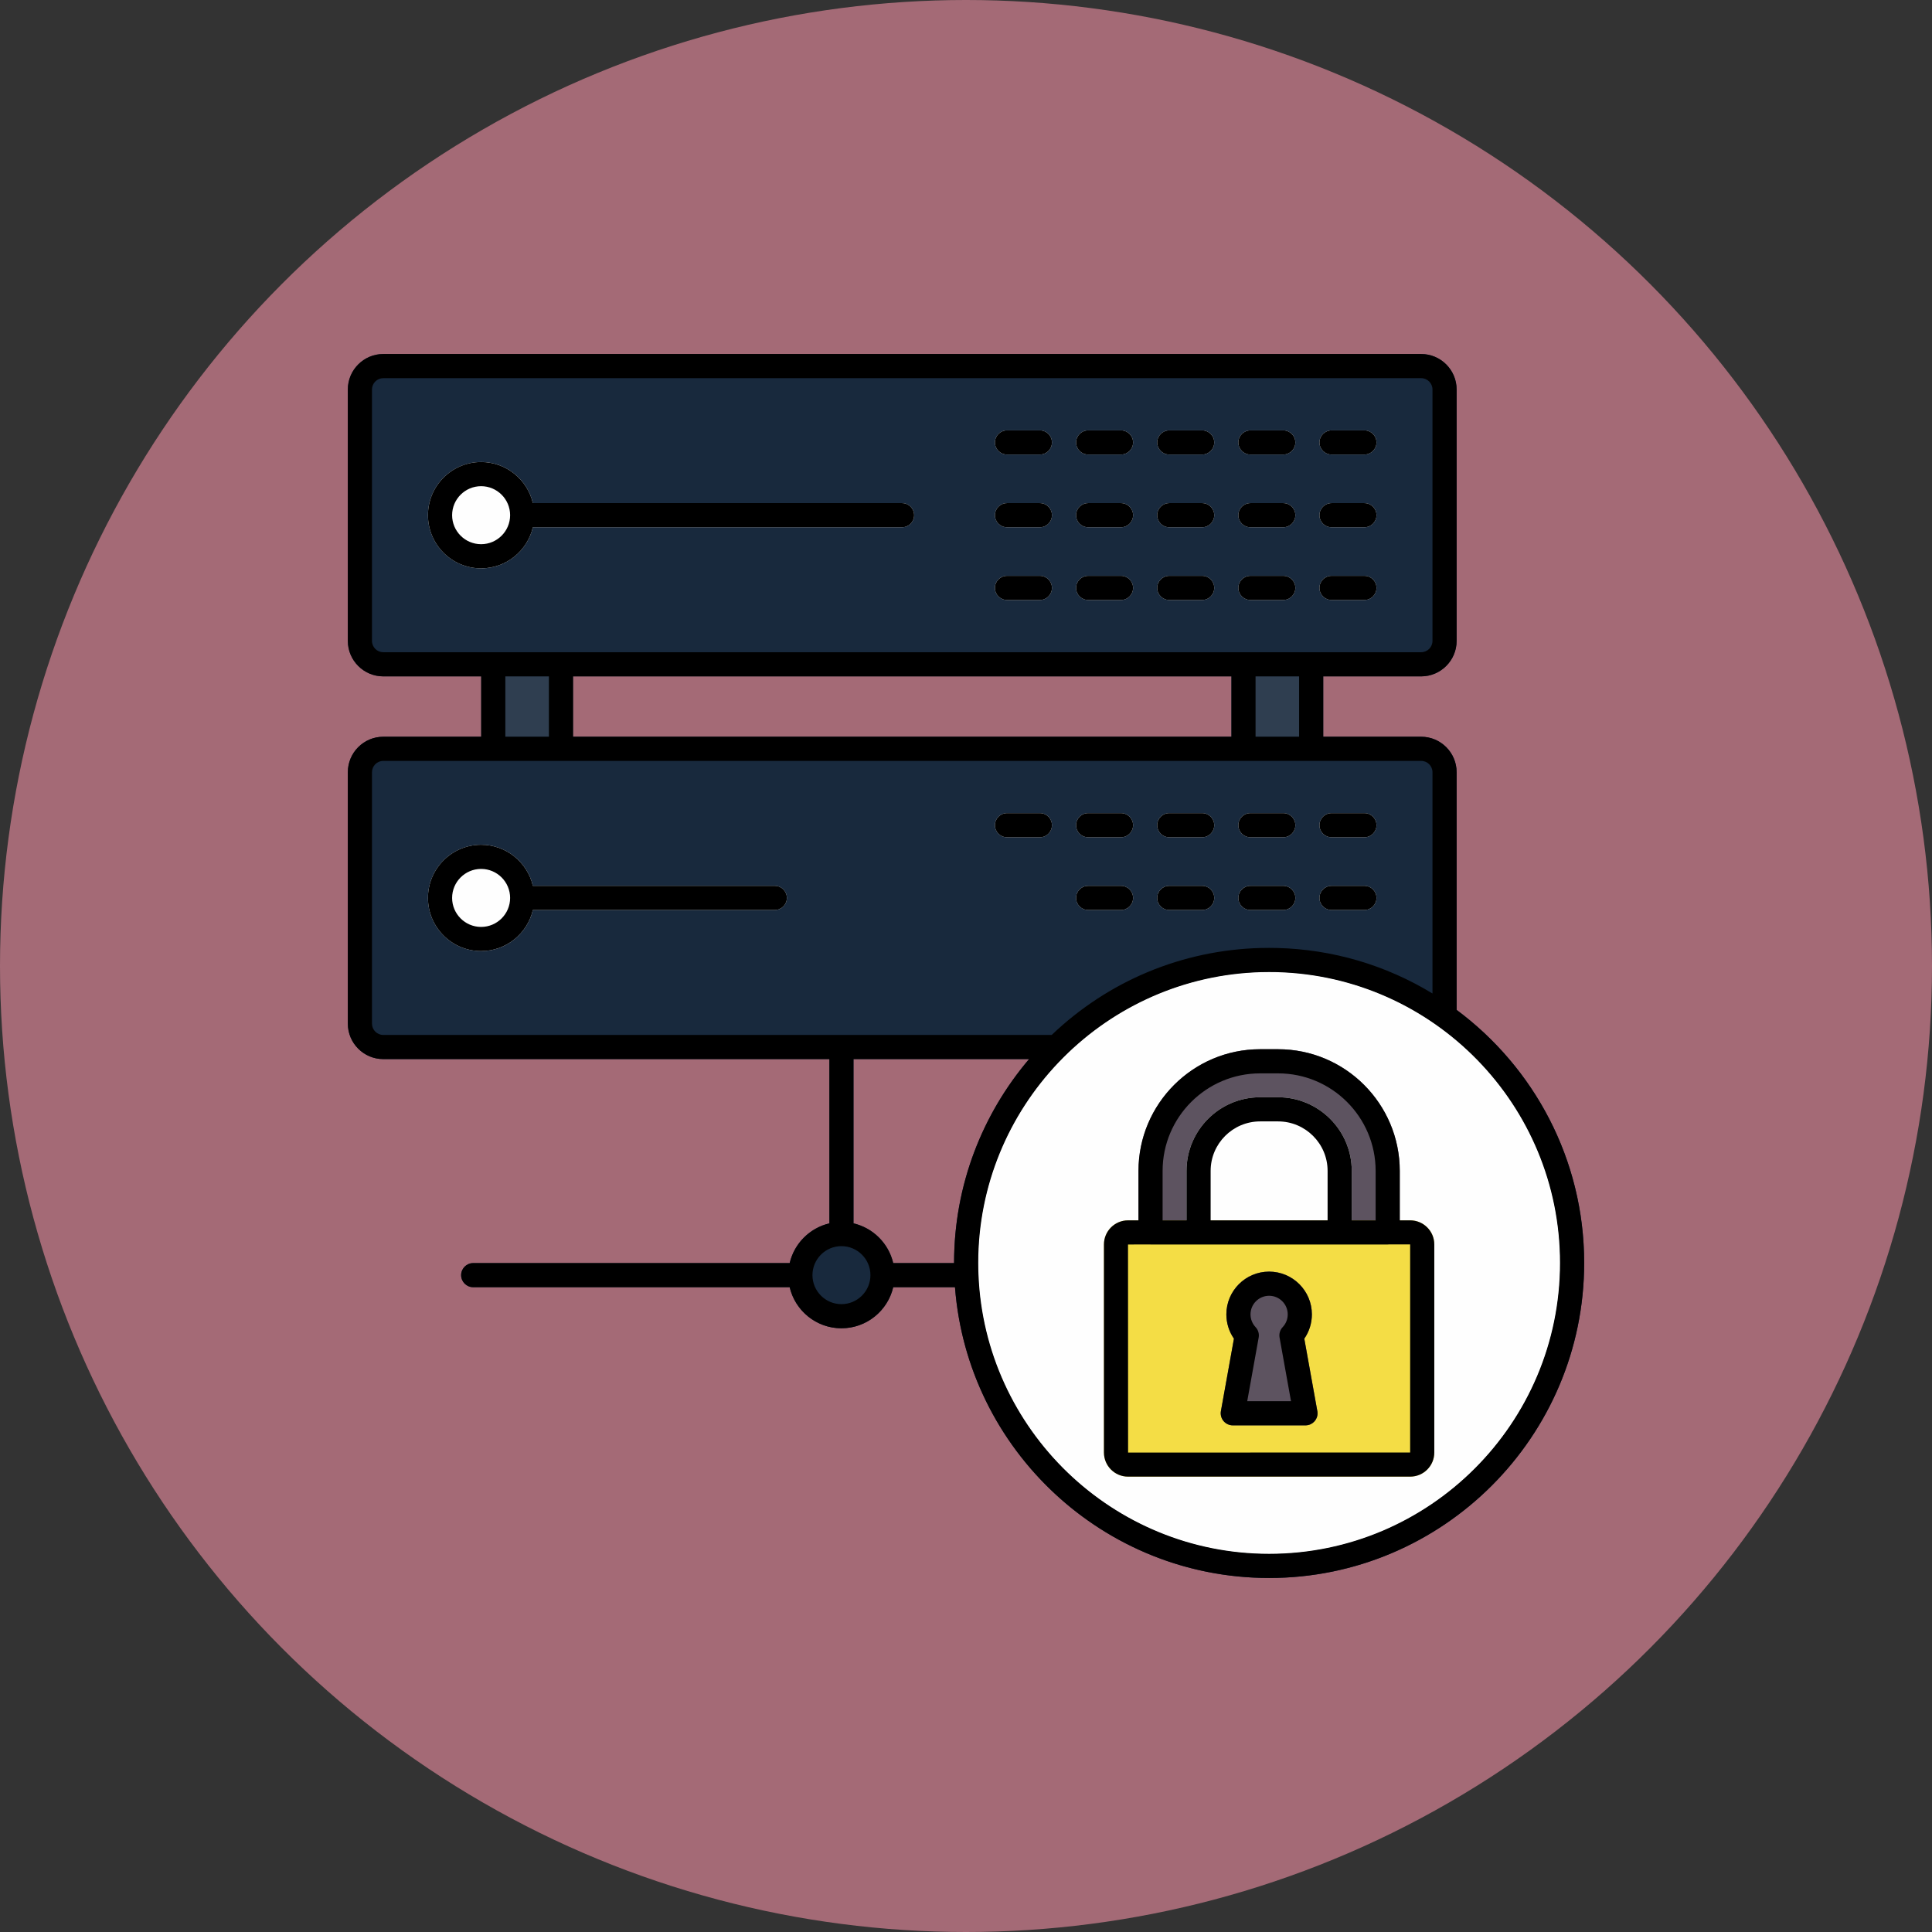 <svg clip-rule="evenodd" fill-rule="evenodd" height="800" image-rendering="optimizeQuality" shape-rendering="geometricPrecision" text-rendering="geometricPrecision" viewBox="0 0 800 800" width="800" xmlns="http://www.w3.org/2000/svg" xmlns:xodm="http://www.corel.com/coreldraw/odm/2003"><rect x="0" y="0" width="800" height="800" fill="#333333" stroke="none"/><g id="Layer_x0020_1"><circle cx="400" cy="400" fill="#a46a76" r="400"/><g id="_1823059272656"><path d="m542.93 315.07h-28.03c-2.76 0-5-2.24-5-5v-35c0-2.76 2.24-5 5-5h28.03c2.77 0 5 2.24 5 5v35c0 2.76-2.23 5-5 5zm-310.64 0h-28.04c-2.76 0-5-2.24-5-5v-35c0-2.76 2.24-5 5-5h28.04c2.76 0 5 2.24 5 5v35c0 2.76-2.24 5-5 5z" fill="#2f3e50"/><path d="m331.42 533.01h-135.48c-2.76 0-5-2.24-5-5s2.24-5 5-5h135.48c2.76 0 5 2.24 5 5s-2.24 5-5 5z" fill="#2f3e50"/><path d="m348.42 516c-2.76 0-4.99-2.24-4.99-5v-77.45c0-2.76 2.23-5 4.99-5 2.77 0 5 2.24 5 5v77.45c0 2.76-2.23 5-5 5z" fill="#2f3e50"/><path d="m400.17 533.01h-34.74c-2.76 0-4.99-2.24-4.99-5s2.23-5 4.99-5h34.74c2.76 0 5 2.24 5 5s-2.24 5-5 5z" fill="#2f3e50"/><path d="m588.47 280.07h-429.76c-8.09 0-14.68-6.59-14.68-14.69v-104.1c0-8.1 6.59-14.69 14.68-14.69h429.76c8.1 0 14.69 6.59 14.69 14.69v104.1c0 8.1-6.59 14.69-14.69 14.69z" fill="#18293d"/><g fill="#fefefe"><path d="m199.22 235.34c-12.14 0-22.01-9.88-22.01-22.01s9.87-22.01 22.01-22.01c12.13 0 22 9.88 22 22.01s-9.87 22.01-22 22.01z"/><path d="m373.52 218.33h-157.29c-2.77 0-5-2.24-5-5s2.23-5 5-5h157.29c2.77 0 5 2.24 5 5s-2.23 5-5 5z"/><path d="m430.6 188.21h-13.62c-2.76 0-5-2.24-5-5s2.24-5 5-5h13.62c2.76 0 4.99 2.24 4.99 5s-2.23 5-4.99 5z"/><path d="m464.19 188.21h-13.61c-2.76 0-5-2.24-5-5s2.24-5 5-5h13.61c2.76 0 5 2.24 5 5s-2.24 5-5 5z"/><path d="m497.79 188.21h-13.62c-2.76 0-5-2.24-5-5s2.24-5 5-5h13.62c2.76 0 5 2.24 5 5s-2.24 5-5 5z"/><path d="m531.38 188.21h-13.61c-2.76 0-5-2.24-5-5s2.24-5 5-5h13.61c2.76 0 5 2.24 5 5s-2.24 5-5 5z"/><path d="m564.98 188.21h-13.62c-2.76 0-5-2.24-5-5s2.24-5 5-5h13.62c2.76 0 5 2.24 5 5s-2.24 5-5 5z"/><path d="m430.6 218.33h-13.62c-2.76 0-5-2.24-5-5s2.24-5 5-5h13.62c2.76 0 4.99 2.24 4.99 5s-2.23 5-4.99 5z"/><path d="m464.19 218.33h-13.61c-2.76 0-5-2.24-5-5s2.24-5 5-5h13.61c2.76 0 5 2.24 5 5s-2.24 5-5 5z"/><path d="m497.79 218.33h-13.62c-2.76 0-5-2.24-5-5s2.24-5 5-5h13.62c2.76 0 5 2.24 5 5s-2.24 5-5 5z"/><path d="m531.38 218.33h-13.61c-2.76 0-5-2.24-5-5s2.24-5 5-5h13.61c2.76 0 5 2.24 5 5s-2.24 5-5 5z"/><path d="m564.98 218.33h-13.62c-2.76 0-5-2.24-5-5s2.24-5 5-5h13.62c2.76 0 5 2.24 5 5s-2.24 5-5 5z"/><path d="m430.6 248.44h-13.62c-2.76 0-5-2.23-5-5 0-2.76 2.24-5 5-5h13.62c2.76 0 4.99 2.24 4.99 5 0 2.77-2.23 5-4.99 5z"/><path d="m464.19 248.44h-13.61c-2.76 0-5-2.23-5-5 0-2.76 2.24-5 5-5h13.61c2.76 0 5 2.24 5 5 0 2.77-2.24 5-5 5z"/><path d="m497.79 248.44h-13.62c-2.76 0-5-2.23-5-5 0-2.76 2.24-5 5-5h13.62c2.76 0 5 2.24 5 5 0 2.77-2.24 5-5 5z"/><path d="m531.38 248.44h-13.61c-2.76 0-5-2.23-5-5 0-2.76 2.24-5 5-5h13.61c2.76 0 5 2.24 5 5 0 2.77-2.24 5-5 5z"/><path d="m564.98 248.44h-13.62c-2.76 0-5-2.23-5-5 0-2.76 2.24-5 5-5h13.62c2.76 0 5 2.24 5 5 0 2.77-2.24 5-5 5z"/></g><path d="m437.51 438.55h-278.8c-8.1 0-14.68-6.59-14.68-14.68v-104.11c0-8.1 6.58-14.69 14.68-14.69h429.77c8.09 0 14.68 6.59 14.68 14.69v100.89c0 1.87-1.05 3.59-2.71 4.45-1.66.85-3.67.71-5.19-.37-20.44-14.55-44.56-22.23-69.74-22.23-31.82 0-61.83 12.29-84.5 34.62-.94.92-2.2 1.43-3.51 1.43z" fill="#18293d"/><path d="m199.22 393.82c-12.14 0-22.01-9.87-22.01-22.01 0-12.13 9.87-22.01 22.01-22.01 12.13 0 22 9.88 22 22.01 0 12.14-9.87 22.01-22 22.01z" fill="#fefefe"/><path d="m320.83 376.81h-104.61c-2.76 0-4.99-2.24-4.99-5s2.23-5 4.99-5h104.61c2.76 0 5 2.24 5 5s-2.24 5-5 5z" fill="#fefefe"/><path d="m430.6 346.7h-13.62c-2.76 0-5-2.24-5-5 0-2.77 2.24-5 5-5h13.62c2.76 0 4.99 2.23 4.99 5 0 2.76-2.23 5-4.99 5z" fill="#fefefe"/><path d="m464.19 346.7h-13.61c-2.76 0-5-2.24-5-5 0-2.77 2.24-5 5-5h13.61c2.76 0 5 2.23 5 5 0 2.76-2.24 5-5 5z" fill="#fefefe"/><path d="m497.79 346.7h-13.62c-2.76 0-5-2.24-5-5 0-2.77 2.24-5 5-5h13.62c2.76 0 5 2.23 5 5 0 2.76-2.24 5-5 5z" fill="#fefefe"/><path d="m531.38 346.7h-13.61c-2.76 0-5-2.24-5-5 0-2.77 2.24-5 5-5h13.61c2.76 0 5 2.23 5 5 0 2.76-2.24 5-5 5z" fill="#fefefe"/><path d="m564.98 346.7h-13.62c-2.76 0-5-2.24-5-5 0-2.77 2.24-5 5-5h13.62c2.76 0 5 2.23 5 5 0 2.76-2.24 5-5 5z" fill="#fefefe"/><path d="m464.19 376.81h-13.61c-2.76 0-5-2.24-5-5s2.24-5 5-5h13.61c2.76 0 5 2.24 5 5s-2.24 5-5 5z" fill="#fefefe"/><path d="m497.79 376.81h-13.62c-2.76 0-5-2.24-5-5s2.24-5 5-5h13.62c2.76 0 5 2.24 5 5s-2.24 5-5 5z" fill="#fefefe"/><path d="m531.38 376.81h-13.61c-2.76 0-5-2.24-5-5s2.24-5 5-5h13.61c2.76 0 5 2.24 5 5s-2.24 5-5 5z" fill="#fefefe"/><path d="m564.98 376.81h-13.62c-2.76 0-5-2.24-5-5s2.24-5 5-5h13.62c2.76 0 5 2.24 5 5s-2.24 5-5 5z" fill="#fefefe"/><path d="m525.52 653.41c-71.94 0-130.46-58.52-130.46-130.46 0-71.93 58.52-130.45 130.46-130.45 71.93 0 130.45 58.52 130.45 130.45 0 71.94-58.52 130.46-130.45 130.46z" fill="#18293d"/><path d="m348.42 550.01c-12.13 0-22-9.87-22-22 0-12.14 9.87-22.01 22-22.01 12.14 0 22.01 9.87 22.01 22.01 0 12.13-9.87 22-22.01 22z" fill="#18293d"/><path d="m525.52 643.56c-66.5 0-120.61-54.1-120.61-120.61 0-66.5 54.11-120.6 120.61-120.6s120.6 54.1 120.6 120.6c0 66.51-54.1 120.61-120.6 120.61z" fill="#fefefe"/><path d="m574.62 515.32h-19.89c2.76 0 5-2.24 5-5v-25.49c0-16.8-13.68-30.48-30.49-30.48h-7.46c-16.8 0-30.47 13.67-30.47 30.48v25.49c0 2.76 2.23 5 4.99 5h-19.88c-2.77 0-5-2.24-5-5v-25.49c0-27.77 22.59-50.37 50.37-50.37h7.45c27.78 0 50.37 22.6 50.37 50.37v25.49c0 2.76-2.23 5-4.99 5z" fill="#5d5360"/><path d="m583.94 611.44h-116.85c-5.5 0-9.97-4.47-9.97-9.97v-86.18c0-5.5 4.47-9.97 9.97-9.97h116.85c5.5 0 9.97 4.47 9.97 9.97v86.18c0 5.5-4.47 9.97-9.97 9.97z" fill="#f4dd45"/><path d="m540.58 590.21c-.01 0-.02 0-.02 0h-30.09c-1.48 0-2.88-.66-3.83-1.79-.95-1.14-1.35-2.64-1.09-4.1l5.4-30.01c-2.04-2.93-3.14-6.43-3.14-10.06 0-9.76 7.94-17.7 17.7-17.7 9.77 0 17.71 7.94 17.71 17.7 0 3.63-1.1 7.13-3.14 10.07l5.32 29.56c.11.42.17.87.17 1.33.01 2.76-2.23 5-4.99 5z" fill="#5d5360"/></g><g><path d="m540.58 590.21c-.01 0-.02 0-.02 0h-30.09c-1.48 0-2.88-.66-3.83-1.79-.95-1.14-1.35-2.64-1.09-4.1l5.4-30.01c-2.04-2.93-3.14-6.43-3.14-10.06 0-9.76 7.94-17.7 17.7-17.7 9.77 0 17.71 7.94 17.71 17.7 0 3.63-1.1 7.13-3.14 10.07l5.32 29.56c.11.42.17.87.17 1.33.01 2.76-2.23 5-4.99 5zm47.89-310.14h-40.54v25h40.55c8.09 0 14.68 6.59 14.68 14.69v98.42c32.02 23.8 52.81 61.9 52.81 104.77 0 71.94-58.52 130.46-130.45 130.46-68.56 0-124.93-53.15-130.08-120.4h-25.58c-2.27 9.73-11.02 17-21.44 17-10.41 0-19.16-7.27-21.43-17h-131.05c-2.76 0-5-2.24-5-5s2.24-5 5-5h131.05c1.9-8.13 8.31-14.54 16.44-16.44v-68.02h-184.72c-8.1 0-14.68-6.59-14.68-14.68v-104.11c0-8.1 6.58-14.69 14.68-14.69h40.54v-25h-40.54c-8.09 0-14.68-6.59-14.68-14.69v-104.1c0-8.1 6.59-14.69 14.68-14.69h429.76c8.1 0 14.69 6.59 14.69 14.69v104.1c0 8.1-6.59 14.69-14.69 14.69zm-78.57 0h-272.61v25h272.61zm-351.19-123.48c-2.58 0-4.68 2.1-4.68 4.69v104.1c0 2.59 2.1 4.69 4.68 4.69h45.43.11 28.04.15 296.53 59.5c2.59 0 4.69-2.1 4.69-4.69v-104.1c0-2.59-2.1-4.69-4.69-4.69zm40.51 78.75c-12.14 0-22.01-9.88-22.01-22.01s9.87-22.01 22.01-22.01c10.41 0 19.16 7.28 21.43 17.01h152.87c2.77 0 5 2.24 5 5s-2.23 5-5 5h-152.87c-2.27 9.73-11.02 17.01-21.43 17.01zm0-34.02c-6.63 0-12.01 5.39-12.01 12.01s5.38 12.01 12.01 12.01c6.62 0 12.01-5.39 12.01-12.01s-5.39-12.01-12.01-12.01zm231.38-13.11h-13.62c-2.76 0-5-2.24-5-5s2.24-5 5-5h13.62c2.76 0 4.99 2.24 4.99 5s-2.23 5-4.99 5zm33.59 0h-13.61c-2.76 0-5-2.24-5-5s2.24-5 5-5h13.61c2.76 0 5 2.24 5 5s-2.24 5-5 5zm33.6 0h-13.62c-2.76 0-5-2.24-5-5s2.24-5 5-5h13.62c2.76 0 5 2.24 5 5s-2.24 5-5 5zm33.59 0h-13.61c-2.76 0-5-2.24-5-5s2.24-5 5-5h13.61c2.76 0 5 2.24 5 5s-2.24 5-5 5zm33.6 0h-13.62c-2.76 0-5-2.24-5-5s2.24-5 5-5h13.62c2.76 0 5 2.24 5 5s-2.24 5-5 5zm-134.38 30.12h-13.62c-2.76 0-5-2.24-5-5s2.24-5 5-5h13.62c2.76 0 4.99 2.24 4.99 5s-2.23 5-4.99 5zm33.59 0h-13.61c-2.76 0-5-2.24-5-5s2.24-5 5-5h13.61c2.76 0 5 2.24 5 5s-2.24 5-5 5zm33.6 0h-13.62c-2.76 0-5-2.24-5-5s2.24-5 5-5h13.62c2.76 0 5 2.24 5 5s-2.24 5-5 5zm33.59 0h-13.61c-2.76 0-5-2.24-5-5s2.24-5 5-5h13.61c2.76 0 5 2.24 5 5s-2.24 5-5 5zm33.6 0h-13.62c-2.76 0-5-2.24-5-5s2.24-5 5-5h13.62c2.76 0 5 2.24 5 5s-2.24 5-5 5zm-134.38 30.11h-13.62c-2.76 0-5-2.23-5-5 0-2.76 2.24-5 5-5h13.62c2.76 0 4.99 2.24 4.99 5 0 2.77-2.23 5-4.99 5zm33.59 0h-13.61c-2.76 0-5-2.23-5-5 0-2.76 2.24-5 5-5h13.61c2.76 0 5 2.24 5 5 0 2.77-2.24 5-5 5zm33.6 0h-13.62c-2.76 0-5-2.23-5-5 0-2.76 2.24-5 5-5h13.62c2.76 0 5 2.24 5 5 0 2.77-2.24 5-5 5zm33.59 0h-13.61c-2.76 0-5-2.23-5-5 0-2.76 2.24-5 5-5h13.61c2.76 0 5 2.24 5 5 0 2.77-2.24 5-5 5zm33.6 0h-13.62c-2.76 0-5-2.23-5-5 0-2.76 2.24-5 5-5h13.62c2.76 0 5 2.24 5 5 0 2.77-2.24 5-5 5zm-337.69 56.63v-25h-18.04v25zm310.64 0v-25h-18.03v25zm-111.8 133.48h-72.71v68.02c8.13 1.9 14.54 8.31 16.44 16.44h25.2v-.06c0-32.16 11.7-61.63 31.07-84.4zm-267.42-123.48c-2.58 0-4.68 2.11-4.68 4.69v104.11c0 2.58 2.1 4.68 4.68 4.68h189.71 87.07c23.53-22.46 54.06-35.15 86.53-36.01h.21c1.09-.03 2.19-.04 3.29-.04 1.12 0 2.24.01 3.37.04 22.89.58 44.87 7.04 64.27 18.84v-91.62c0-2.58-2.1-4.69-4.68-4.69h-59.56-310.65zm40.51 78.75c-12.14 0-22.01-9.87-22.01-22.01 0-12.13 9.87-22.01 22.01-22.01 10.41 0 19.16 7.28 21.43 17.01h100.18c2.76 0 5 2.24 5 5s-2.24 5-5 5h-100.18c-2.27 9.74-11.02 17.01-21.43 17.01zm0-34.02c-6.63 0-12.01 5.39-12.01 12.01s5.38 12.01 12.01 12.01c6.62 0 12.01-5.39 12.01-12.01s-5.39-12.01-12.01-12.01zm231.38-13.1h-13.62c-2.76 0-5-2.24-5-5 0-2.77 2.24-5 5-5h13.62c2.76 0 4.99 2.23 4.99 5 0 2.76-2.23 5-4.99 5zm33.59 0h-13.61c-2.76 0-5-2.24-5-5 0-2.77 2.24-5 5-5h13.61c2.76 0 5 2.23 5 5 0 2.76-2.24 5-5 5zm33.6 0h-13.62c-2.76 0-5-2.24-5-5 0-2.77 2.24-5 5-5h13.62c2.76 0 5 2.23 5 5 0 2.76-2.24 5-5 5zm33.59 0h-13.61c-2.76 0-5-2.24-5-5 0-2.77 2.24-5 5-5h13.61c2.76 0 5 2.23 5 5 0 2.76-2.24 5-5 5zm33.6 0h-13.62c-2.76 0-5-2.24-5-5 0-2.77 2.24-5 5-5h13.62c2.76 0 5 2.23 5 5 0 2.76-2.24 5-5 5zm-100.79 30.11h-13.61c-2.76 0-5-2.24-5-5s2.24-5 5-5h13.61c2.76 0 5 2.24 5 5s-2.24 5-5 5zm33.6 0h-13.62c-2.76 0-5-2.24-5-5s2.24-5 5-5h13.62c2.76 0 5 2.24 5 5s-2.24 5-5 5zm33.59 0h-13.61c-2.76 0-5-2.24-5-5s2.24-5 5-5h13.61c2.76 0 5 2.24 5 5s-2.24 5-5 5zm33.6 0h-13.62c-2.76 0-5-2.24-5-5s2.24-5 5-5h13.62c2.76 0 5 2.24 5 5s-2.24 5-5 5zm-39.46 25.69h-.01c-1.03 0-2.06.01-3.08.04h-.06c-1.01.02-2.01.06-3.01.11l-.08.01c-63.54 3.26-114.22 55.97-114.22 120.29 0 1.61.04 3.21.1 4.8l.01.13c2.59 64.15 55.58 115.53 120.35 115.53 66.42 0 120.45-54.03 120.45-120.46 0-65.35-52.3-118.71-117.25-120.41l-.22-.01c-.99-.02-1.99-.03-2.98-.03zm-177.1 113.5c-6.62 0-12 5.38-12 12.01 0 6.62 5.38 12.01 12 12.01 6.63 0 12.01-5.39 12.01-12.01 0-6.63-5.38-12.01-12.01-12.01zm235.52 95.44h-116.85c-5.5 0-9.97-4.47-9.97-9.97v-86.18c0-5.5 4.47-9.97 9.97-9.97h4.33v-20.49c0-27.77 22.59-50.37 50.37-50.37h7.45c27.78 0 50.37 22.6 50.37 50.37v20.49h4.33c5.5 0 9.97 4.47 9.97 9.97v86.18c0 5.5-4.47 9.97-9.97 9.97zm0-9.99v5zm-.03-86.16h-8.78c-.17.02-.34.03-.51.03h-19.89-58.43-19.88l-.16-.01-9.17.01.03 86.15 116.79-.02zm-102.5-9.97h9.9v-20.49c0-16.81 13.67-30.48 30.47-30.48h7.46c16.81 0 30.49 13.68 30.49 30.48v20.49h9.89v-20.49c0-22.26-18.11-40.37-40.38-40.37h-7.45c-22.27 0-40.38 18.11-40.38 40.37zm19.89 0h48.43v-20.49c0-11.29-9.19-20.48-20.49-20.48h-7.45c-11.3 0-20.49 9.19-20.49 20.48zm15.15 74.89h18.13l-4.74-26.36c-.28-1.56.19-3.16 1.28-4.31 1.36-1.44 2.1-3.31 2.1-5.29 0-4.24-3.46-7.7-7.7-7.7-4.25 0-7.71 3.46-7.71 7.7 0 1.98.75 3.85 2.1 5.29 1.09 1.15 1.56 2.75 1.28 4.31z"/></g></g></svg>